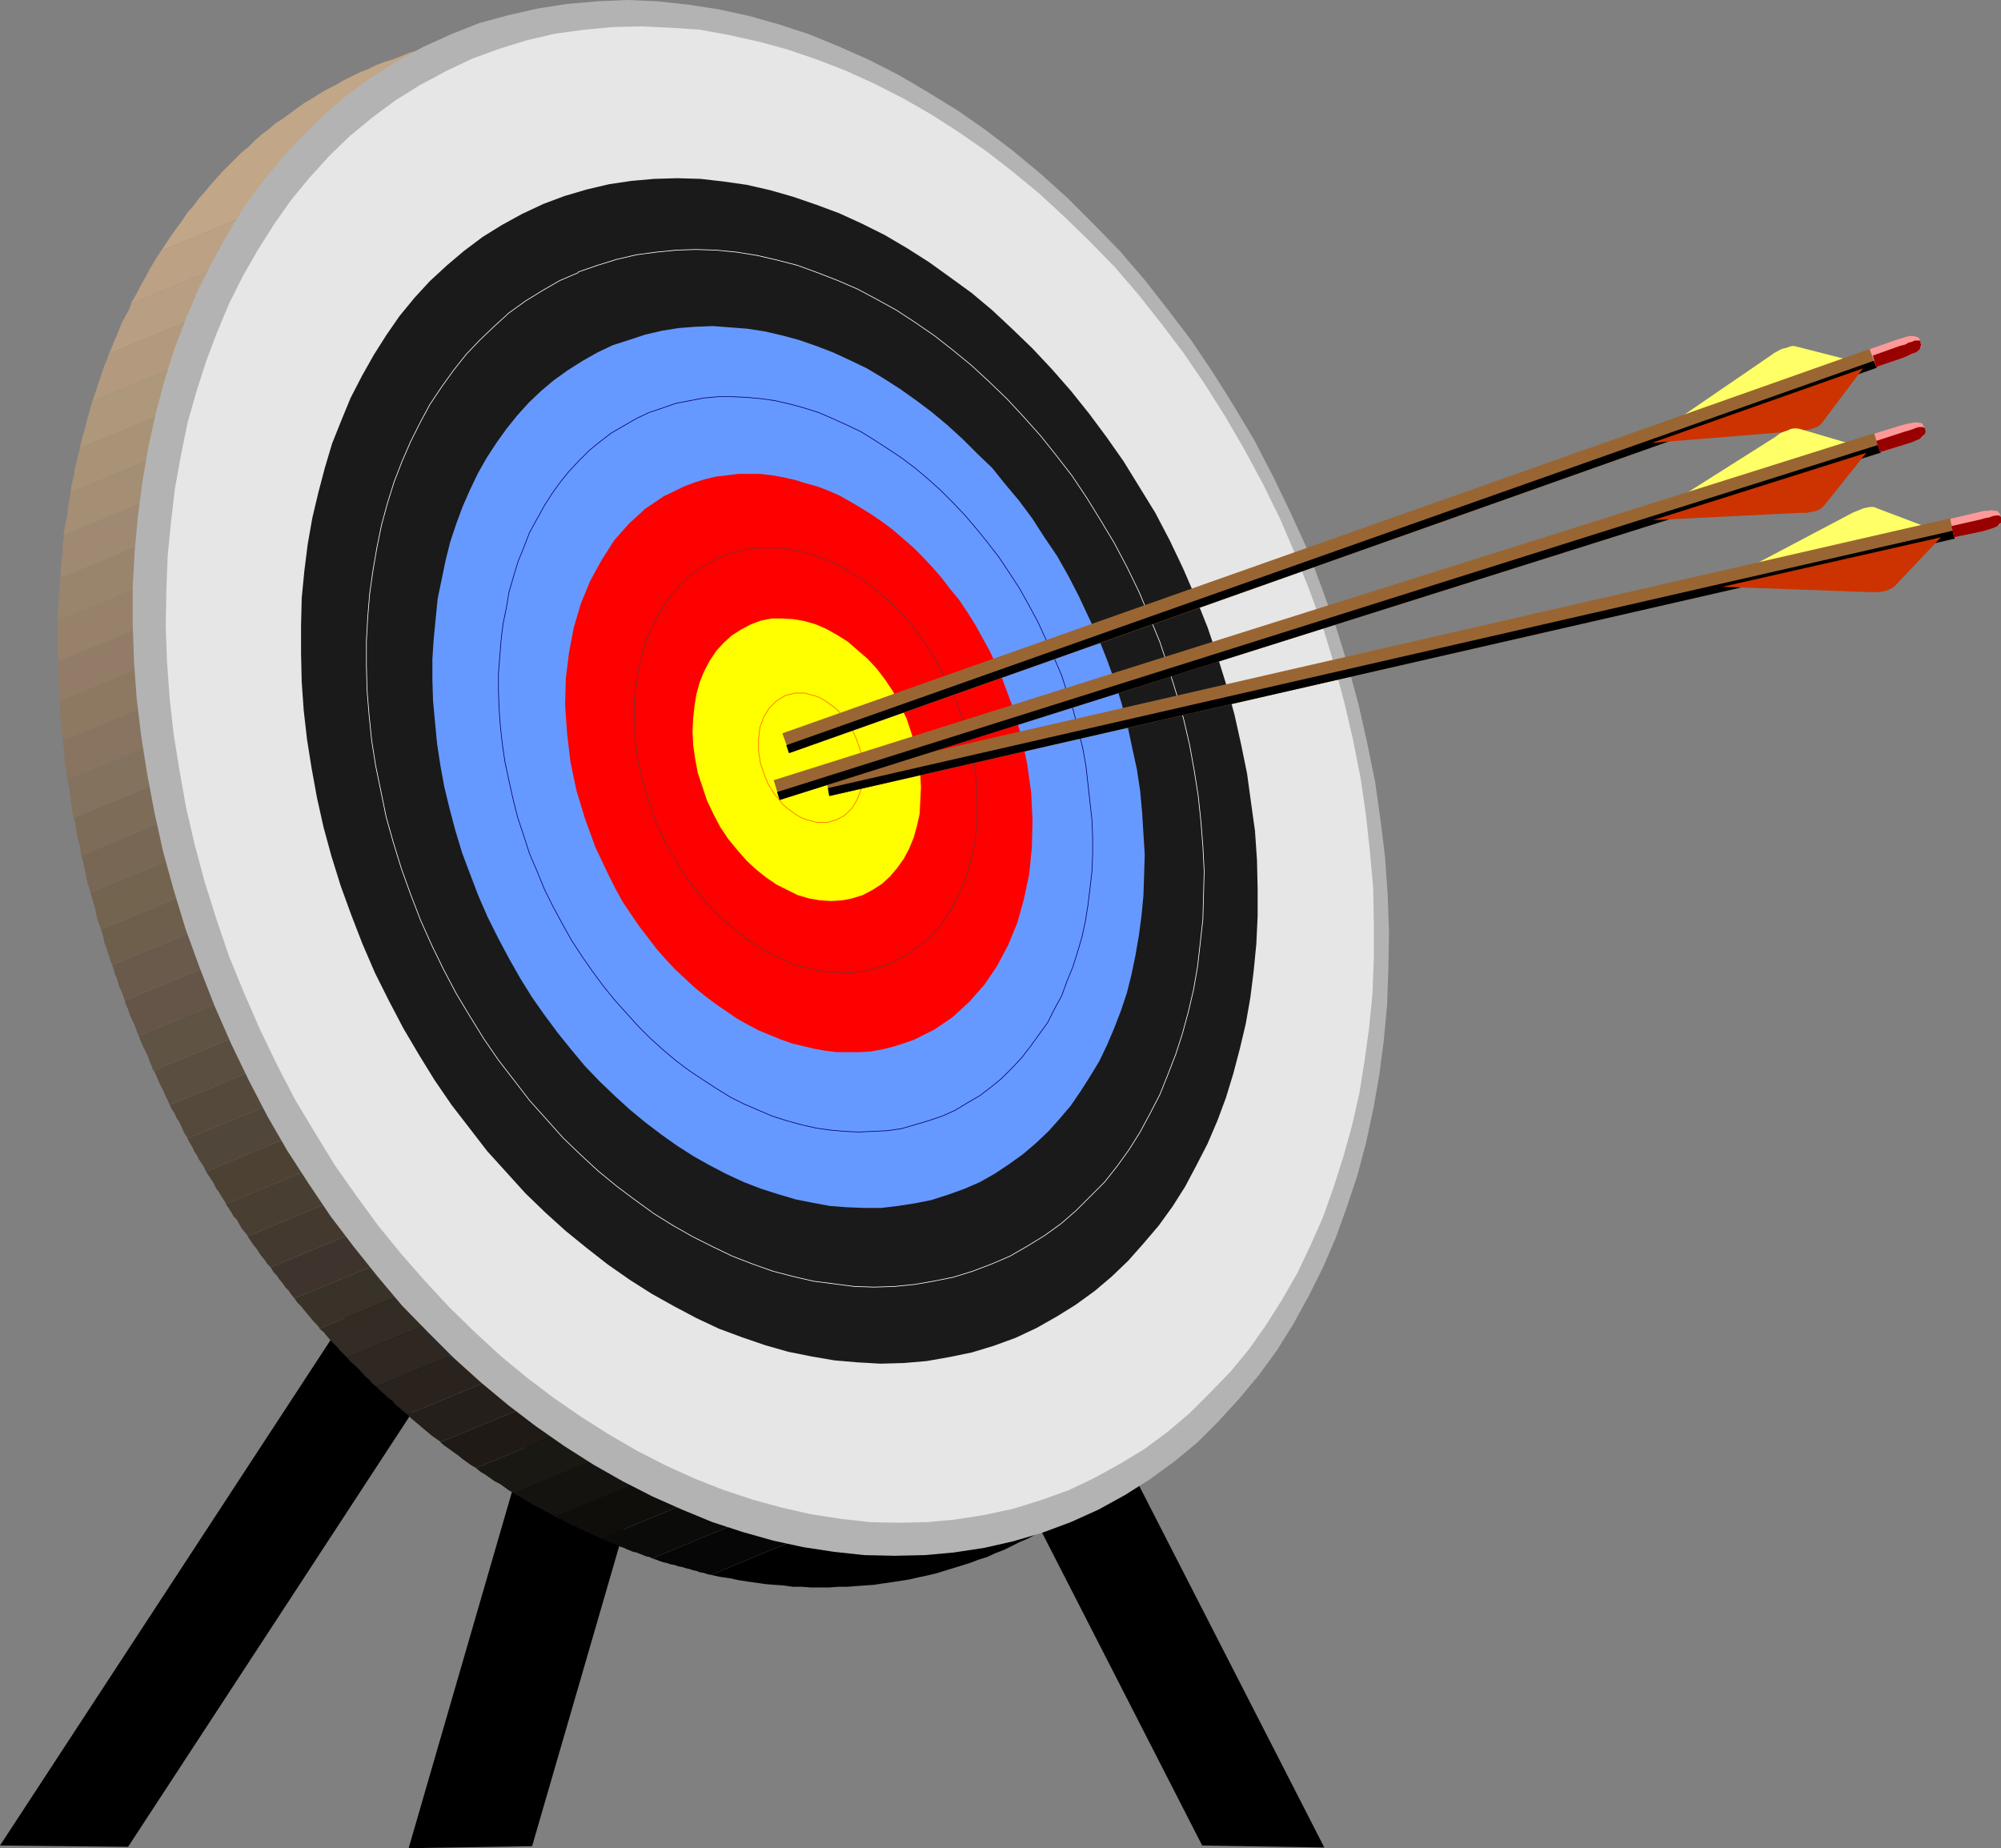 <?xml version="1.0" encoding="UTF-8" standalone="no"?>
<svg
   version="1.0"
   width="129.595mm"
   height="119.704mm"
   id="svg77"
   sodipodi:docname="On Target 06.wmf"
   xmlns:inkscape="http://www.inkscape.org/namespaces/inkscape"
   xmlns:sodipodi="http://sodipodi.sourceforge.net/DTD/sodipodi-0.dtd"
   xmlns="http://www.w3.org/2000/svg"
   xmlns:svg="http://www.w3.org/2000/svg">
  <rect width="100%" height="100%" fill="#808080" stroke="none"/>
  <sodipodi:namedview
     id="namedview77"
     pagecolor="#ffffff"
     bordercolor="#000000"
     borderopacity="0.25"
     inkscape:showpageshadow="2"
     inkscape:pageopacity="0.0"
     inkscape:pagecheckerboard="0"
     inkscape:deskcolor="#d1d1d1"
     inkscape:document-units="mm" />
  <defs
     id="defs1">
    <pattern
       id="WMFhbasepattern"
       patternUnits="userSpaceOnUse"
       width="6"
       height="6"
       x="0"
       y="0" />
  </defs>
  <path
     style="fill:#000000;fill-opacity:1;fill-rule:evenodd;stroke:none"
     d="m 236.259,280.504 -23.432,12.119 81.446,159.157 29.896,0.485 z"
     id="path1" />
  <path
     style="fill:#000000;fill-opacity:1;fill-rule:evenodd;stroke:none"
     d="m 154.651,264.023 27.795,8.079 -52.197,179.839 -30.219,0.485 z"
     id="path2" />
  <path
     style="fill:#000000;fill-opacity:1;fill-rule:evenodd;stroke:none"
     d="M 120.877,266.931 143.016,281.312 31.35,452.103 0,451.78 Z"
     id="path3" />
  <path
     style="fill:#000000;fill-opacity:1;fill-rule:evenodd;stroke:none"
     d="m 174.043,385.532 2.262,0.485 2.262,0.323 2.262,0.485 2.101,0.323 2.262,0.323 2.262,0.323 2.101,0.162 2.262,0.162 2.262,0.323 h 2.262 l 2.101,0.162 h 2.262 2.262 l 2.262,-0.162 h 2.101 l 2.101,-0.162 2.262,-0.162 2.262,-0.162 2.101,-0.323 2.262,-0.323 2.101,-0.323 2.101,-0.323 2.101,-0.485 2.262,-0.485 2.101,-0.485 2.101,-0.646 2.101,-0.646 2.101,-0.646 2.101,-0.646 2.101,-0.808 2.101,-0.646 2.101,-0.969 2.101,-0.808 1.939,-0.969 1.939,-0.969 1.939,-0.808 2.101,-1.131 1.778,-1.131 1.939,-1.131 1.939,-0.969 1.778,-1.293 1.778,-1.293 1.939,-1.131 1.616,-1.293 1.778,-1.293 1.616,-1.454 1.778,-1.293 1.778,-1.454 1.454,-1.454 1.616,-1.454 1.616,-1.454 1.454,-1.616 1.616,-1.616 1.454,-1.454 1.616,-1.777 1.293,-1.616 1.454,-1.777 1.293,-1.616 1.454,-1.777 1.293,-1.777 1.454,-1.939 1.293,-1.777 1.131,-1.777 1.293,-1.939 -122.169,50.575 z"
     id="path4" />
  <path
     style="fill:#060606;fill-opacity:1;fill-rule:evenodd;stroke:none"
     d="m 174.043,385.532 -0.808,-0.162 -0.97,-0.323 -0.97,-0.162 -0.808,-0.323 -0.808,-0.162 -0.97,-0.323 -0.808,-0.162 -0.97,-0.323 -0.97,-0.162 -0.808,-0.323 -0.97,-0.162 -0.97,-0.323 -0.808,-0.162 -0.97,-0.323 -0.808,-0.323 -0.97,-0.323 143.824,-59.462 -0.808,1.616 -0.97,1.777 -0.808,1.616 -0.97,1.454 -0.808,1.777 -0.97,1.454 -0.97,1.616 -0.97,1.616 -122.169,50.575 z"
     id="path5" />
  <path
     style="fill:#0b0b09;fill-opacity:1;fill-rule:evenodd;stroke:none"
     d="m 159.661,381.492 -0.646,-0.323 -0.808,-0.162 -0.808,-0.323 -0.808,-0.323 -0.808,-0.323 -0.808,-0.162 -0.808,-0.323 -0.808,-0.323 -0.646,-0.323 -0.97,-0.323 -0.646,-0.323 -0.808,-0.323 -0.808,-0.323 -0.808,-0.323 -0.808,-0.323 -0.646,-0.323 161.761,-67.056 -0.646,1.777 -0.646,1.454 -0.646,1.454 -0.646,1.616 -0.646,1.616 -0.808,1.454 -0.808,1.454 -0.646,1.616 z"
     id="path6" />
  <path
     style="fill:#100e0b;fill-opacity:1;fill-rule:evenodd;stroke:none"
     d="m 147.217,376.645 -0.808,-0.323 -0.646,-0.323 -0.808,-0.323 -0.485,-0.323 -0.808,-0.323 -0.646,-0.323 -0.646,-0.323 -0.808,-0.323 -0.646,-0.323 -0.808,-0.323 -0.646,-0.323 -0.646,-0.323 -0.646,-0.323 -0.646,-0.485 -0.808,-0.162 -0.808,-0.485 177.113,-73.196 -0.485,1.454 -0.485,1.454 -0.485,1.454 -0.485,1.454 -0.485,1.454 -0.485,1.454 -0.485,1.454 -0.646,1.293 -161.761,67.056 z"
     id="path7" />
  <path
     style="fill:#151310;fill-opacity:1;fill-rule:evenodd;stroke:none"
     d="m 135.905,371.313 -0.485,-0.323 -0.646,-0.323 -0.646,-0.485 -0.646,-0.162 -0.646,-0.485 -0.646,-0.323 -0.646,-0.323 -0.646,-0.323 -0.646,-0.323 -0.646,-0.485 -0.646,-0.323 -0.646,-0.323 -0.646,-0.485 -0.646,-0.323 -0.646,-0.323 -0.485,-0.485 190.203,-78.69 -0.323,1.293 -0.323,1.454 -0.323,1.454 -0.485,1.454 -0.323,1.293 -0.323,1.454 -0.485,1.454 -0.485,1.454 z"
     id="path8" />
  <path
     style="fill:#1a1813;fill-opacity:1;fill-rule:evenodd;stroke:none"
     d="m 125.725,365.496 -1.131,-0.646 -1.131,-0.808 -1.131,-0.808 -1.293,-0.646 -1.131,-0.808 -1.131,-0.808 -1.131,-0.646 -1.131,-0.969 201.838,-83.537 -0.162,1.293 -0.323,1.454 -0.323,1.293 -0.162,1.454 -0.323,1.293 -0.323,1.454 -0.323,1.293 -0.323,1.454 -190.203,78.69 v 0 z"
     id="path9" />
  <path
     style="fill:#1f1a15;fill-opacity:1;fill-rule:evenodd;stroke:none"
     d="m 116.513,359.356 -1.131,-0.646 -1.131,-0.808 -1.131,-0.808 -0.97,-0.808 -1.131,-0.808 -1.131,-0.808 -1.131,-0.808 -0.97,-0.808 212.342,-87.9 -0.485,2.747 -0.323,2.585 -0.485,2.747 -0.485,2.585 z"
     id="path10" />
  <path
     style="fill:#241f1a;fill-opacity:1;fill-rule:evenodd;stroke:none"
     d="m 107.787,352.892 -0.97,-0.646 -1.131,-0.808 -0.97,-0.808 -0.97,-0.808 -1.131,-0.969 -0.97,-0.808 -0.97,-0.808 -0.97,-0.969 221.23,-91.616 -0.162,2.747 -0.162,2.585 -0.323,2.585 -0.162,2.585 -212.342,87.9 v 0 z"
     id="path11" />
  <path
     style="fill:#29221d;fill-opacity:1;fill-rule:evenodd;stroke:none"
     d="m 99.707,346.268 -0.97,-0.808 -0.97,-0.808 -0.97,-0.808 -0.808,-0.969 -1.131,-0.808 -0.808,-0.808 -0.97,-0.808 -0.97,-0.969 229.31,-95.009 v 2.585 l -0.162,2.585 -0.162,2.424 -0.162,2.585 -221.23,91.616 z"
     id="path12" />
  <path
     style="fill:#2e2722;fill-opacity:1;fill-rule:evenodd;stroke:none"
     d="m 92.112,339.481 -0.97,-0.808 -0.808,-0.969 -0.97,-0.808 -0.808,-0.969 -0.808,-0.808 -0.97,-0.969 -0.97,-0.808 -0.808,-0.969 236.421,-97.918 0.162,2.585 v 2.424 2.585 l -0.162,2.424 z"
     id="path13" />
  <path
     style="fill:#332c24;fill-opacity:1;fill-rule:evenodd;stroke:none"
     d="m 85.002,332.372 -0.808,-0.808 -0.97,-0.969 -0.808,-0.969 -0.808,-0.808 -0.808,-0.808 -0.808,-0.969 -0.808,-0.969 -0.97,-0.808 242.885,-100.503 0.162,2.424 v 2.424 l 0.162,2.585 v 2.262 L 85.002,332.372 Z"
     id="path14" />
  <path
     style="fill:#393228;fill-opacity:1;fill-rule:evenodd;stroke:none"
     d="m 78.214,325.101 -0.646,-0.808 -0.808,-0.808 -0.808,-0.969 -0.808,-0.969 -0.808,-0.969 -0.646,-0.808 -0.97,-0.969 -0.646,-0.969 248.217,-102.765 0.323,2.424 0.162,2.262 0.162,2.424 0.162,2.585 -242.885,100.503 v 0 z"
     id="path15" />
  <path
     style="fill:#3e342d;fill-opacity:1;fill-rule:evenodd;stroke:none"
     d="m 72.074,317.829 -0.808,-0.969 -0.646,-0.969 -0.808,-0.808 -0.646,-0.969 -0.808,-0.969 -0.646,-0.969 -0.808,-0.808 -0.646,-1.131 252.904,-104.704 0.323,2.262 0.323,2.424 0.323,2.424 0.162,2.424 -248.217,102.765 z"
     id="path16" />
  <path
     style="fill:#43392f;fill-opacity:1;fill-rule:evenodd;stroke:none"
     d="m 66.256,310.235 -0.808,-0.808 -0.646,-0.969 -0.808,-0.969 -0.646,-0.969 -0.646,-0.969 -0.808,-0.969 -0.646,-0.969 -0.646,-0.969 256.944,-106.482 0.485,2.424 0.323,2.262 0.485,2.424 0.323,2.262 z"
     id="path17" />
  <path
     style="fill:#483e32;fill-opacity:1;fill-rule:evenodd;stroke:none"
     d="m 60.6,302.479 -0.646,-0.808 -0.808,-0.969 -0.646,-1.131 -0.485,-0.969 -0.808,-0.808 -0.646,-1.131 -0.646,-0.969 -0.646,-0.969 260.499,-107.774 0.485,2.262 0.485,2.262 0.485,2.262 0.323,2.424 -256.944,106.482 v 0 z"
     id="path18" />
  <path
     style="fill:#4d4134;fill-opacity:1;fill-rule:evenodd;stroke:none"
     d="m 55.267,294.562 -0.485,-0.808 -0.646,-0.969 -0.646,-1.131 -0.646,-0.808 -0.485,-1.131 -0.646,-0.969 -0.646,-0.969 -0.646,-0.969 263.246,-108.905 0.162,1.131 0.323,0.969 0.323,1.293 0.162,1.131 0.323,1.131 0.323,1.131 0.162,1.131 0.323,1.131 -260.499,107.774 v 0 z"
     id="path19" />
  <path
     style="fill:#50463a;fill-opacity:1;fill-rule:evenodd;stroke:none"
     d="m 50.419,286.806 -0.485,-1.131 -0.646,-0.969 -0.646,-0.969 -0.485,-0.969 -0.646,-0.969 -0.485,-1.131 -0.646,-0.969 -0.485,-0.969 265.185,-109.875 0.323,1.131 0.323,1.131 0.323,1.131 0.162,1.131 0.485,1.131 0.162,1.131 0.323,0.969 0.485,1.293 -263.246,108.905 z"
     id="path20" />
  <path
     style="fill:#55493c;fill-opacity:1;fill-rule:evenodd;stroke:none"
     d="m 45.894,278.565 -0.646,-0.969 -0.485,-0.969 -0.485,-1.131 -0.485,-0.969 -0.646,-0.969 -0.485,-1.131 -0.646,-0.969 -0.485,-0.969 266.801,-110.36 0.323,1.131 0.323,0.969 0.323,1.131 0.323,1.131 0.485,0.969 0.162,1.131 0.485,1.131 0.323,1.131 -265.185,109.875 v 0 z"
     id="path21" />
  <path
     style="fill:#5a4e41;fill-opacity:1;fill-rule:evenodd;stroke:none"
     d="m 41.531,270.486 -0.485,-1.131 -0.485,-0.969 -0.485,-1.131 -0.485,-0.969 -0.485,-0.969 -0.485,-1.131 -0.485,-1.131 -0.485,-0.969 267.448,-110.844 0.485,1.131 0.323,1.131 0.485,1.131 0.323,0.969 0.485,1.131 0.323,1.131 0.323,1.131 0.485,1.131 -266.801,110.36 z"
     id="path22" />
  <path
     style="fill:#5f5343;fill-opacity:1;fill-rule:evenodd;stroke:none"
     d="m 37.491,262.084 -0.323,-0.969 -0.485,-1.131 -0.323,-0.969 -0.485,-1.131 -0.485,-0.969 -0.485,-0.969 -0.485,-1.131 -0.323,-0.969 -0.162,-0.162 v 0 -0.162 0 l 267.771,-110.844 0.485,1.131 0.485,0.969 0.323,1.131 0.485,1.131 0.485,0.969 0.323,1.131 0.485,0.969 0.323,1.131 -267.448,110.844 v 0 z"
     id="path23" />
  <path
     style="fill:#645548;fill-opacity:1;fill-rule:evenodd;stroke:none"
     d="m 33.936,253.52 -0.485,-1.131 -0.323,-0.969 -0.485,-1.131 -0.485,-0.969 -0.485,-1.131 -0.323,-1.131 -0.485,-0.969 -0.323,-1.131 267.448,-110.683 0.485,0.969 0.485,0.969 0.323,1.131 0.646,0.969 0.323,1.131 0.485,0.969 0.485,0.969 0.485,1.131 v 0 0.162 0 0 z"
     id="path24" />
  <path
     style="fill:#695a4b;fill-opacity:1;fill-rule:evenodd;stroke:none"
     d="m 30.542,244.956 -0.323,-0.969 -0.485,-1.293 -0.485,-0.969 -0.323,-1.131 -0.323,-1.131 -0.485,-0.969 -0.323,-1.293 -0.323,-0.969 266.64,-110.36 0.485,0.969 0.485,0.969 0.485,1.131 0.485,1.131 0.485,0.969 0.646,1.131 0.323,0.969 0.485,1.131 -267.448,110.683 z"
     id="path25" />
  <path
     style="fill:#6e5f4d;fill-opacity:1;fill-rule:evenodd;stroke:none"
     d="m 27.472,236.231 -0.485,-1.131 -0.323,-1.131 -0.323,-0.969 -0.323,-1.131 -0.485,-1.131 -0.162,-0.969 -0.323,-1.293 -0.323,-0.969 265.024,-109.875 0.646,1.131 0.485,0.969 0.485,0.969 0.646,1.131 0.485,0.969 0.485,0.969 0.646,1.131 0.485,0.969 z"
     id="path26" />
  <path
     style="fill:#736450;fill-opacity:1;fill-rule:evenodd;stroke:none"
     d="m 24.725,227.506 -0.485,-1.293 -0.323,-0.969 -0.323,-1.131 -0.162,-1.131 -0.323,-1.131 -0.323,-1.131 -0.323,-1.131 -0.323,-1.131 263.085,-108.905 0.485,0.969 0.808,1.131 0.485,0.969 0.646,0.969 0.485,0.969 0.646,1.131 0.485,0.969 0.485,0.969 -265.024,109.875 z"
     id="path27" />
  <path
     style="fill:#786755;fill-opacity:1;fill-rule:evenodd;stroke:none"
     d="m 22.139,218.457 -0.323,-1.131 -0.323,-0.969 -0.323,-1.293 -0.162,-1.131 -0.323,-1.131 -0.162,-1.131 -0.323,-1.131 -0.323,-1.131 260.499,-107.774 0.646,0.969 0.485,0.969 0.646,0.969 0.646,0.969 0.646,0.969 0.485,1.131 0.646,0.969 0.646,0.969 L 22.139,218.457 Z"
     id="path28" />
  <path
     style="fill:#7d6c57;fill-opacity:1;fill-rule:evenodd;stroke:none"
     d="m 19.877,209.409 -0.323,-2.262 -0.646,-2.262 -0.323,-2.424 -0.485,-2.262 256.944,-106.482 0.808,0.969 0.646,0.969 0.646,0.969 0.646,0.969 0.646,1.131 0.646,0.969 0.646,0.808 0.646,1.131 z"
     id="path29" />
  <path
     style="fill:#83725d;fill-opacity:1;fill-rule:evenodd;stroke:none"
     d="m 17.938,200.199 -0.323,-2.424 -0.323,-2.262 -0.323,-2.424 -0.485,-2.262 252.904,-104.866 0.808,0.969 0.646,0.969 0.808,0.969 0.646,0.969 0.646,0.969 0.808,0.969 0.646,0.969 0.646,0.969 L 18.099,200.199 v 0 z"
     id="path30" />
  <path
     style="fill:#887460;fill-opacity:1;fill-rule:evenodd;stroke:none"
     d="m 16.483,190.827 -0.323,-2.424 -0.323,-2.424 -0.162,-2.262 -0.323,-2.424 248.217,-102.765 0.808,0.969 0.646,0.808 0.808,0.969 0.646,0.969 0.97,0.969 0.646,0.808 0.646,1.131 0.646,0.808 z"
     id="path31" />
  <path
     style="fill:#8d7962;fill-opacity:1;fill-rule:evenodd;stroke:none"
     d="m 15.352,181.294 -0.162,-2.424 -0.323,-2.424 -0.162,-2.424 -0.162,-2.424 242.885,-100.503 0.646,0.969 0.808,0.808 0.808,0.808 0.808,1.131 0.808,0.808 0.808,0.969 0.808,0.969 0.646,0.969 L 15.352,181.294 Z"
     id="path32" />
  <path
     style="fill:#927c67;fill-opacity:1;fill-rule:evenodd;stroke:none"
     d="m 14.544,171.599 -0.162,-2.424 v -2.424 l -0.162,-2.424 v -2.424 l 236.582,-98.08 0.646,0.969 0.97,0.808 0.808,0.969 0.808,0.808 0.808,0.969 0.808,0.969 0.808,0.808 0.97,0.969 z"
     id="path33" />
  <path
     style="fill:#97816a;fill-opacity:1;fill-rule:evenodd;stroke:none"
     d="m 14.221,161.742 -0.162,-2.424 v -2.424 -2.585 l 0.162,-2.424 229.31,-95.009 0.97,0.808 0.808,0.808 0.97,0.969 0.808,0.808 0.97,0.969 0.97,0.808 0.808,0.969 0.97,0.808 -236.582,98.08 v 0 z"
     id="path34" />
  <path
     style="fill:#99856c;fill-opacity:1;fill-rule:evenodd;stroke:none"
     d="m 14.221,151.886 v -2.585 l 0.162,-2.585 0.162,-2.585 0.162,-2.585 221.392,-91.616 0.808,0.808 1.131,0.808 0.808,0.969 0.97,0.808 0.97,0.808 0.97,0.969 0.808,0.808 0.97,0.969 z"
     id="path35" />
  <path
     style="fill:#9f8972;fill-opacity:1;fill-rule:evenodd;stroke:none"
     d="m 14.706,141.545 0.162,-2.585 0.323,-2.585 0.162,-2.585 0.323,-2.747 212.181,-87.738 1.131,0.808 0.97,0.808 0.97,0.808 1.131,0.808 0.97,0.969 0.97,0.808 0.97,0.808 1.131,0.808 z"
     id="path36" />
  <path
     style="fill:#a48e74;fill-opacity:1;fill-rule:evenodd;stroke:none"
     d="m 15.514,131.042 0.485,-2.585 0.485,-2.585 0.323,-2.747 0.485,-2.585 201.838,-83.699 1.131,0.808 1.131,0.808 1.131,0.808 1.131,0.646 0.97,0.969 1.131,0.808 1.131,0.808 0.97,0.808 L 15.675,131.042 v 0 z"
     id="path37" />
  <path
     style="fill:#a99376;fill-opacity:1;fill-rule:evenodd;stroke:none"
     d="m 17.291,120.539 0.162,-1.454 0.323,-1.293 0.323,-1.454 0.162,-1.293 0.323,-1.454 0.323,-1.293 0.323,-1.293 0.323,-1.293 190.365,-78.851 1.131,0.646 1.131,0.808 1.293,0.646 1.131,0.808 1.131,0.808 1.131,0.646 1.293,0.969 0.97,0.646 z"
     id="path38" />
  <path
     style="fill:#ae987b;fill-opacity:1;fill-rule:evenodd;stroke:none"
     d="m 19.554,109.552 0.323,-1.293 0.323,-1.454 0.485,-1.454 0.323,-1.293 0.323,-1.454 0.485,-1.454 0.323,-1.454 0.485,-1.454 177.113,-73.196 0.485,0.323 0.646,0.323 0.646,0.323 0.646,0.323 0.646,0.323 0.646,0.485 0.646,0.323 0.646,0.323 0.646,0.323 0.646,0.485 0.646,0.323 0.646,0.323 0.646,0.323 0.646,0.485 0.646,0.485 0.646,0.323 -190.365,78.851 v 0 z"
     id="path39" />
  <path
     style="fill:#b39a7e;fill-opacity:1;fill-rule:evenodd;stroke:none"
     d="m 22.624,98.241 0.485,-1.454 0.485,-1.454 0.485,-1.454 0.485,-1.454 0.485,-1.454 0.485,-1.454 0.646,-1.454 0.485,-1.454 161.923,-66.894 0.646,0.323 0.646,0.162 0.808,0.485 0.646,0.162 0.646,0.323 0.808,0.323 0.485,0.323 0.808,0.323 0.646,0.485 0.808,0.323 0.646,0.323 0.808,0.323 0.646,0.323 0.646,0.323 0.646,0.323 0.808,0.485 -177.113,73.196 z"
     id="path40" />
  <path
     style="fill:#b89f83;fill-opacity:1;fill-rule:evenodd;stroke:none"
     d="m 26.664,86.607 0.646,-1.454 0.646,-1.616 0.646,-1.454 0.646,-1.616 0.646,-1.616 0.808,-1.454 0.808,-1.454 0.646,-1.616 143.824,-59.462 0.646,0.323 0.97,0.162 0.646,0.323 0.808,0.323 0.808,0.162 0.808,0.323 0.808,0.323 0.808,0.323 0.808,0.323 0.808,0.323 0.808,0.323 0.646,0.323 0.808,0.162 0.808,0.323 0.808,0.323 0.808,0.485 z"
     id="path41" />
  <path
     style="fill:#bda185;fill-opacity:1;fill-rule:evenodd;stroke:none"
     d="m 31.997,74.327 0.97,-1.616 0.97,-1.777 0.808,-1.616 0.97,-1.616 0.808,-1.616 0.97,-1.616 0.97,-1.616 0.97,-1.454 122.008,-50.575 0.97,0.162 0.808,0.162 0.97,0.323 0.97,0.162 0.808,0.162 0.97,0.323 0.97,0.162 0.808,0.323 0.97,0.323 0.808,0.162 0.808,0.323 1.131,0.162 0.808,0.323 0.97,0.323 0.808,0.323 0.97,0.323 -143.824,59.462 v 0 z"
     id="path42" />
  <path
     style="fill:#c2a688;fill-opacity:1;fill-rule:evenodd;stroke:none"
     d="m 39.43,61.401 1.293,-1.939 1.293,-1.939 1.293,-1.777 1.293,-1.777 1.293,-1.939 1.454,-1.616 1.293,-1.777 1.454,-1.616 1.454,-1.777 1.454,-1.616 1.454,-1.616 1.616,-1.616 1.454,-1.454 1.616,-1.616 1.616,-1.293 1.616,-1.616 1.616,-1.454 1.778,-1.293 1.616,-1.454 1.778,-1.131 1.778,-1.293 1.778,-1.293 1.778,-1.293 1.939,-1.131 1.778,-1.131 1.939,-1.131 1.939,-0.969 1.939,-1.131 1.939,-0.969 1.939,-0.969 2.101,-0.808 1.939,-0.969 2.101,-0.808 2.101,-0.646 2.101,-0.808 1.939,-0.808 2.262,-0.646 2.101,-0.646 2.101,-0.485 2.101,-0.485 2.101,-0.485 2.262,-0.485 2.101,-0.323 2.262,-0.323 2.101,-0.323 2.101,-0.323 2.262,-0.162 2.101,-0.323 h 2.262 l 2.262,-0.162 h 2.101 2.262 2.101 2.262 l 2.101,0.162 2.262,0.162 2.262,0.162 2.262,0.323 2.262,0.323 2.262,0.323 2.101,0.323 2.262,0.323 2.262,0.485 2.101,0.485 -122.008,50.575 z"
     id="path43" />
  <path
     style="fill:#b3b3b3;fill-opacity:1;fill-rule:evenodd;stroke:none"
     d="m 110.373,8.402 6.949,-2.747 7.11,-1.939 7.11,-1.616 7.272,-1.131 7.434,-0.646 L 153.52,0 l 7.434,0.323 7.434,0.808 7.434,1.131 7.434,1.616 7.434,2.101 7.434,2.424 7.434,3.07 7.272,3.232 7.272,3.716 7.11,4.201 7.11,4.363 6.949,4.847 6.787,5.171 6.787,5.655 6.464,5.817 6.464,6.463 6.302,6.463 5.979,6.948 5.818,7.433 5.656,7.433 5.333,7.917 5.171,8.241 5.01,8.402 4.525,8.725 4.363,9.049 4.202,9.21 3.555,9.533 3.394,9.372 2.909,9.372 2.586,9.533 2.101,9.372 1.939,9.533 1.293,9.21 1.131,9.21 0.646,9.372 0.323,8.887 -0.162,9.049 -0.323,8.887 -0.808,8.725 -1.131,8.564 -1.454,8.241 -1.778,8.241 -2.101,7.917 -2.586,7.756 -2.747,7.594 -3.07,7.11 -3.555,7.11 -3.717,6.786 -4.04,6.463 -4.363,5.978 -4.848,5.817 -5.01,5.494 -5.171,5.171 -5.656,4.686 -5.979,4.363 -6.141,3.878 -6.464,3.555 -6.787,3.07 -6.949,2.585 -7.11,2.101 -7.11,1.616 -7.434,1.131 -7.11,0.646 -7.434,0.162 -7.434,-0.162 -7.434,-0.808 -7.434,-1.131 -7.434,-1.616 -7.434,-2.101 -7.434,-2.424 -7.434,-3.07 -7.272,-3.232 -7.272,-3.716 -7.11,-4.04 -7.11,-4.524 -6.949,-4.847 -6.787,-5.171 -6.787,-5.655 -6.626,-5.978 -6.302,-6.302 -6.302,-6.463 -5.979,-7.11 -5.818,-7.271 -5.656,-7.433 -5.333,-7.917 -5.333,-8.241 -4.848,-8.402 -4.525,-8.725 -4.363,-9.049 -4.04,-9.21 -3.717,-9.533 -3.394,-9.372 -2.909,-9.533 -2.586,-9.372 -2.101,-9.533 -1.778,-9.372 -1.454,-9.21 -1.131,-9.372 -0.646,-9.049 -0.323,-9.21 v -8.887 l 0.485,-8.887 0.808,-8.725 1.131,-8.564 1.454,-8.402 1.778,-8.079 2.101,-7.917 2.424,-7.756 2.909,-7.594 3.07,-7.271 3.555,-6.948 3.717,-6.786 4.04,-6.463 4.363,-5.978 4.848,-5.817 5.01,-5.494 5.171,-5.009 5.656,-4.847 5.979,-4.363 6.141,-3.878 6.464,-3.555 6.787,-3.07 z"
     id="path44" />
  <path
     style="fill:#e6e6e6;fill-opacity:1;fill-rule:evenodd;stroke:none"
     d="m 115.544,14.381 6.626,-2.424 6.787,-2.101 6.949,-1.616 7.11,-0.969 6.949,-0.646 7.11,-0.162 7.11,0.323 7.11,0.485 7.11,1.293 7.272,1.616 7.11,1.939 7.11,2.424 7.11,2.747 7.11,3.232 6.949,3.555 6.787,3.878 6.787,4.363 6.787,4.686 6.464,5.009 6.464,5.332 6.302,5.817 6.141,5.978 6.141,6.302 5.818,6.786 5.494,6.948 5.494,7.271 5.171,7.594 5.01,7.917 4.686,8.079 4.525,8.402 4.202,8.564 3.878,9.049 3.555,9.049 3.232,9.049 2.747,9.049 2.424,9.21 2.101,9.049 1.778,9.049 1.293,8.887 0.97,8.887 0.808,8.887 0.162,8.725 v 8.564 l -0.323,8.725 -0.808,8.241 -1.131,8.241 -1.293,8.079 -1.778,7.756 -2.101,7.594 -2.424,7.594 -2.586,7.271 -3.07,6.948 -3.232,6.786 -3.717,6.463 -3.878,6.14 -4.202,5.978 -4.525,5.494 -5.01,5.171 -5.01,5.009 -5.333,4.524 -5.656,4.201 -6.141,3.716 -6.141,3.393 -6.464,3.07 -6.787,2.424 -6.787,2.101 -6.787,1.454 -7.11,1.131 -6.949,0.646 -7.11,0.162 -7.11,-0.162 -7.11,-0.808 -7.272,-1.131 -7.11,-1.616 -7.11,-1.939 -7.272,-2.424 -6.949,-2.747 -7.11,-3.232 -6.949,-3.555 -6.949,-4.04 -6.626,-4.201 -6.787,-4.686 -6.626,-5.009 -6.464,-5.332 -6.302,-5.817 -6.141,-5.978 -5.979,-6.463 -5.818,-6.625 -5.656,-6.948 -5.333,-7.271 -5.333,-7.594 -4.848,-7.917 -4.848,-8.079 -4.363,-8.402 -4.202,-8.725 -3.878,-8.887 -3.717,-9.049 -3.07,-9.049 -2.909,-9.21 -2.424,-9.049 -2.101,-9.049 -1.616,-9.049 -1.454,-9.049 -0.97,-8.725 -0.646,-8.887 -0.323,-8.725 0.162,-8.725 0.323,-8.564 0.808,-8.241 0.97,-8.241 1.454,-8.079 1.616,-7.917 2.101,-7.433 2.424,-7.594 2.747,-7.271 2.909,-6.948 3.394,-6.786 3.717,-6.463 3.878,-6.14 4.202,-5.978 4.525,-5.494 4.848,-5.332 5.01,-4.847 5.494,-4.524 5.656,-4.201 5.979,-3.716 6.302,-3.393 6.464,-3.07 z"
     id="path45" />
  <path
     style="fill:#e6e6e6;fill-opacity:1;fill-rule:evenodd;stroke:none"
     d="m 122.816,29.246 6.141,-2.262 6.141,-1.939 6.302,-1.454 6.464,-0.969 6.464,-0.646 h 6.464 l 6.464,0.162 6.464,0.646 6.626,1.131 6.464,1.293 6.464,1.939 6.626,2.101 6.464,2.585 6.464,2.908 6.302,3.232 6.302,3.716 6.141,3.716 6.141,4.363 5.979,4.686 5.979,4.847 5.656,5.171 5.656,5.494 5.494,5.817 5.333,6.14 5.01,6.302 5.01,6.786 4.848,6.948 4.525,7.11 4.202,7.433 4.04,7.756 3.878,7.756 3.555,8.241 3.232,8.241 3.07,8.402 2.424,8.241 2.262,8.241 1.939,8.241 1.454,8.402 1.293,8.079 0.97,8.241 0.646,7.917 0.323,8.079 -0.162,7.917 -0.323,7.756 -0.646,7.594 -0.97,7.433 -1.293,7.433 -1.616,7.11 -1.939,6.948 -2.101,6.786 -2.424,6.625 -2.747,6.463 -3.07,6.14 -3.394,5.978 -3.555,5.655 -3.878,5.332 -4.04,5.009 -4.525,4.847 -4.525,4.524 -5.01,4.04 -5.171,3.878 -5.494,3.393 -5.656,3.07 -5.979,2.747 -6.141,2.424 -6.141,1.777 -6.302,1.454 -6.302,0.969 -6.464,0.646 h -6.464 l -6.464,-0.162 -6.626,-0.646 -6.464,-1.131 -6.626,-1.293 -6.464,-1.939 -6.464,-2.101 -6.464,-2.585 -6.464,-2.908 -6.464,-3.232 -6.141,-3.555 -6.302,-4.04 -6.141,-4.201 -5.979,-4.524 -5.818,-5.009 -5.818,-5.171 -5.494,-5.494 -5.494,-5.817 -5.333,-6.14 -5.171,-6.302 -5.01,-6.625 -4.686,-6.948 -4.525,-7.271 -4.363,-7.433 -4.04,-7.594 -3.878,-7.917 -3.555,-8.079 -3.232,-8.402 -2.909,-8.241 -2.586,-8.402 -2.262,-8.241 -1.939,-8.241 -1.454,-8.241 -1.293,-8.241 -0.97,-8.079 -0.485,-8.079 -0.323,-7.917 v -7.917 l 0.485,-7.917 0.485,-7.433 1.131,-7.594 1.293,-7.271 1.454,-7.271 1.939,-7.11 2.262,-6.625 2.424,-6.786 2.747,-6.302 3.07,-6.14 3.232,-5.978 3.555,-5.494 3.878,-5.332 4.202,-5.171 4.363,-4.847 4.686,-4.524 4.848,-4.04 5.171,-3.878 5.494,-3.393 5.656,-3.07 z"
     id="path46" />
  <path
     style="fill:none;stroke:#e6e6e6;stroke-width:0.162px;stroke-linecap:round;stroke-linejoin:round;stroke-miterlimit:4;stroke-dasharray:none;stroke-opacity:1"
     d="m 122.816,29.246 6.141,-2.262 6.141,-1.939 6.302,-1.454 6.464,-0.969 6.464,-0.646 h 6.464 l 6.464,0.162 6.464,0.646 6.626,1.131 6.464,1.293 6.464,1.939 6.626,2.101 6.464,2.585 6.464,2.908 6.302,3.232 6.302,3.716 6.141,3.716 6.141,4.363 5.979,4.686 5.979,4.847 5.656,5.171 5.656,5.494 5.494,5.817 5.333,6.14 5.01,6.302 5.01,6.786 4.848,6.948 4.525,7.11 4.202,7.433 4.04,7.756 3.878,7.756 3.555,8.241 3.232,8.241 3.07,8.402 2.424,8.241 2.262,8.241 1.939,8.241 1.454,8.402 1.293,8.079 0.97,8.241 0.646,7.917 0.323,8.079 -0.162,7.917 -0.323,7.756 -0.646,7.594 -0.97,7.433 -1.293,7.433 -1.616,7.11 -1.939,6.948 -2.101,6.786 -2.424,6.625 -2.747,6.463 -3.07,6.14 -3.394,5.978 -3.555,5.655 -3.878,5.332 -4.04,5.009 -4.525,4.847 -4.525,4.524 -5.01,4.04 -5.171,3.878 -5.494,3.393 -5.656,3.07 -5.979,2.747 -6.141,2.424 -6.141,1.777 -6.302,1.454 -6.302,0.969 -6.464,0.646 h -6.464 l -6.464,-0.162 -6.626,-0.646 -6.464,-1.131 -6.626,-1.293 -6.464,-1.939 -6.464,-2.101 -6.464,-2.585 -6.464,-2.908 -6.464,-3.232 -6.141,-3.555 -6.302,-4.04 -6.141,-4.201 -5.979,-4.524 -5.818,-5.009 -5.818,-5.171 -5.494,-5.494 -5.494,-5.817 -5.333,-6.14 -5.171,-6.302 -5.01,-6.625 -4.686,-6.948 -4.525,-7.271 -4.363,-7.433 -4.04,-7.594 -3.878,-7.917 -3.555,-8.079 -3.232,-8.402 -2.909,-8.241 -2.586,-8.402 -2.262,-8.241 -1.939,-8.241 -1.454,-8.241 -1.293,-8.241 -0.97,-8.079 -0.485,-8.079 -0.323,-7.917 v -7.917 l 0.485,-7.917 0.485,-7.433 1.131,-7.594 1.293,-7.271 1.454,-7.271 1.939,-7.11 2.262,-6.625 2.424,-6.786 2.747,-6.302 3.07,-6.14 3.232,-5.978 3.555,-5.494 3.878,-5.332 4.202,-5.171 4.363,-4.847 4.686,-4.524 4.848,-4.04 5.171,-3.878 5.494,-3.393 5.656,-3.07 5.979,-2.747 v 0"
     id="path47" />
  <path
     style="fill:#1a1a1a;fill-opacity:1;fill-rule:evenodd;stroke:none"
     d="m 132.997,49.928 5.171,-1.939 5.494,-1.616 5.494,-1.293 5.494,-0.808 5.494,-0.485 5.656,-0.162 5.656,0.162 5.656,0.646 5.656,0.808 5.656,1.293 5.656,1.616 5.656,1.939 5.656,2.101 5.656,2.585 5.494,2.747 5.494,3.232 5.333,3.393 5.171,3.716 5.333,3.878 5.01,4.201 5.01,4.686 4.848,4.686 4.848,5.171 4.525,5.171 4.525,5.655 4.202,5.655 4.202,5.978 3.878,6.302 3.878,6.302 3.555,6.786 3.232,6.786 3.07,7.11 2.909,7.271 2.424,7.11 2.262,7.271 1.939,7.11 1.616,7.271 1.454,7.11 0.97,7.11 0.97,6.948 0.485,7.11 0.162,6.948 v 6.786 l -0.323,6.786 -0.646,6.625 -0.808,6.463 -1.131,6.463 -1.454,6.14 -1.616,6.14 -1.778,5.817 -2.101,5.655 -2.424,5.655 -2.747,5.332 -2.747,5.171 -3.07,4.847 -3.394,4.686 -3.717,4.363 -3.717,4.201 -4.04,3.878 -4.202,3.555 -4.686,3.393 -4.686,2.908 -4.848,2.747 -5.171,2.424 -5.333,1.939 -5.333,1.616 -5.494,1.131 -5.494,0.969 -5.656,0.485 -5.656,0.162 -5.656,-0.323 -5.656,-0.485 -5.656,-0.969 -5.656,-1.131 -5.656,-1.616 -5.656,-1.939 -5.656,-2.101 -5.494,-2.585 -5.494,-2.908 -5.494,-3.07 -5.333,-3.393 -5.333,-3.716 -5.171,-4.04 -5.171,-4.201 -5.01,-4.524 -4.848,-4.686 -4.686,-5.171 -4.686,-5.171 -4.363,-5.655 -4.363,-5.655 -4.202,-6.14 -3.878,-6.302 -3.717,-6.302 -3.555,-6.786 -3.394,-6.786 -3.07,-7.11 -2.747,-7.11 -2.586,-7.11 -2.262,-7.271 -1.939,-7.11 -1.616,-7.271 -1.293,-7.11 -1.131,-7.11 -0.808,-7.11 -0.485,-6.948 -0.162,-6.948 v -6.786 l 0.162,-6.786 0.646,-6.625 0.808,-6.463 1.131,-6.463 1.454,-6.14 1.616,-6.14 1.778,-5.978 2.262,-5.655 2.262,-5.494 2.747,-5.332 2.909,-5.171 3.07,-4.847 3.232,-4.686 3.717,-4.524 3.717,-4.04 4.202,-3.878 4.202,-3.555 4.525,-3.393 4.686,-2.908 5.01,-2.747 5.171,-2.424 z"
     id="path48" />
  <path
     style="fill:#1a1a1a;fill-opacity:1;fill-rule:evenodd;stroke:none"
     d="m 141.561,66.571 4.686,-1.616 4.686,-1.454 4.848,-1.131 4.848,-0.646 4.848,-0.485 4.848,-0.162 5.01,0.162 5.01,0.485 5.01,0.808 4.848,1.131 5.01,1.293 4.848,1.777 5.01,1.939 4.848,2.101 4.848,2.585 4.686,2.585 4.686,3.07 4.686,3.232 4.525,3.555 4.525,3.716 4.363,4.04 4.202,4.04 4.202,4.524 4.04,4.524 3.878,4.847 3.878,5.009 3.555,5.332 3.394,5.494 3.394,5.655 3.07,5.817 2.909,5.978 2.586,6.14 2.586,6.302 2.101,6.302 1.939,6.302 1.778,6.302 1.454,6.302 1.131,6.302 0.97,6.14 0.646,6.14 0.485,6.14 0.323,6.14 -0.162,5.978 -0.162,5.817 -0.646,5.817 -0.646,5.655 -0.97,5.655 -1.293,5.494 -1.454,5.332 -1.616,5.009 -1.939,5.009 -1.939,4.847 -2.424,4.686 -2.424,4.524 -2.747,4.363 -2.909,4.04 -3.07,3.878 -3.555,3.555 -3.394,3.393 -3.717,3.232 -4.04,2.908 -4.202,2.585 -4.202,2.424 -4.525,1.939 -4.686,1.777 -4.686,1.454 -4.848,0.969 -4.686,0.808 -4.848,0.485 -5.01,0.162 -4.848,-0.162 -5.01,-0.646 -5.01,-0.646 -4.848,-1.131 -5.01,-1.293 -5.01,-1.777 -5.01,-1.939 -4.686,-2.262 -4.848,-2.424 -4.848,-2.747 -4.686,-2.908 -4.686,-3.393 -4.525,-3.393 -4.525,-3.716 -4.363,-4.04 -4.202,-4.04 -4.04,-4.524 -4.202,-4.686 -3.717,-4.847 -3.878,-5.009 -3.555,-5.171 -3.394,-5.494 -3.394,-5.655 -3.07,-5.817 -2.909,-5.978 -2.747,-6.14 -2.424,-6.302 -2.262,-6.302 -1.939,-6.302 -1.778,-6.302 -1.293,-6.302 -1.293,-6.302 -0.97,-6.14 -0.646,-6.302 -0.485,-5.978 -0.162,-6.14 v -5.978 l 0.323,-5.817 0.485,-5.817 0.808,-5.655 0.97,-5.655 1.131,-5.494 1.454,-5.332 1.616,-5.171 1.939,-5.009 2.101,-4.847 2.262,-4.524 2.424,-4.524 2.909,-4.363 2.909,-4.04 3.07,-3.878 3.394,-3.555 3.555,-3.393 3.555,-3.232 4.04,-2.908 4.202,-2.585 4.202,-2.424 4.525,-1.939 v 0 z"
     id="path49" />
  <path
     style="fill:none;stroke:#ffffff;stroke-width:0.162px;stroke-linecap:round;stroke-linejoin:round;stroke-miterlimit:4;stroke-dasharray:none;stroke-opacity:1"
     d="m 141.561,66.571 4.686,-1.616 4.686,-1.454 4.848,-1.131 4.848,-0.646 4.848,-0.485 4.848,-0.162 5.01,0.162 5.01,0.485 5.01,0.808 4.848,1.131 5.01,1.293 4.848,1.777 5.01,1.939 4.848,2.101 4.848,2.585 4.686,2.585 4.686,3.07 4.686,3.232 4.525,3.555 4.525,3.716 4.363,4.04 4.202,4.04 4.202,4.524 4.04,4.524 3.878,4.847 3.878,5.009 3.555,5.332 3.394,5.494 3.394,5.655 3.07,5.817 2.909,5.978 2.586,6.14 2.586,6.302 2.101,6.302 1.939,6.302 1.778,6.302 1.454,6.302 1.131,6.302 0.97,6.14 0.646,6.14 0.485,6.14 0.323,6.14 -0.162,5.978 -0.162,5.817 -0.646,5.817 -0.646,5.655 -0.97,5.655 -1.293,5.494 -1.454,5.332 -1.616,5.009 -1.939,5.009 -1.939,4.847 -2.424,4.686 -2.424,4.524 -2.747,4.363 -2.909,4.04 -3.07,3.878 -3.555,3.555 -3.394,3.393 -3.717,3.232 -4.04,2.908 -4.202,2.585 -4.202,2.424 -4.525,1.939 -4.686,1.777 -4.686,1.454 -4.848,0.969 -4.686,0.808 -4.848,0.485 -5.01,0.162 -4.848,-0.162 -5.01,-0.646 -5.01,-0.646 -4.848,-1.131 -5.01,-1.293 -5.01,-1.777 -5.01,-1.939 -4.686,-2.262 -4.848,-2.424 -4.848,-2.747 -4.686,-2.908 -4.686,-3.393 -4.525,-3.393 -4.525,-3.716 -4.363,-4.04 -4.202,-4.04 -4.04,-4.524 -4.202,-4.686 -3.717,-4.847 -3.878,-5.009 -3.555,-5.171 -3.394,-5.494 -3.394,-5.655 -3.07,-5.817 -2.909,-5.978 -2.747,-6.14 -2.424,-6.302 -2.262,-6.302 -1.939,-6.302 -1.778,-6.302 -1.293,-6.302 -1.293,-6.302 -0.97,-6.14 -0.646,-6.302 -0.485,-5.978 -0.162,-6.14 v -5.978 l 0.323,-5.817 0.485,-5.817 0.808,-5.655 0.97,-5.655 1.131,-5.494 1.454,-5.332 1.616,-5.171 1.939,-5.009 2.101,-4.847 2.262,-4.524 2.424,-4.524 2.909,-4.363 2.909,-4.04 3.07,-3.878 3.394,-3.555 3.555,-3.393 3.555,-3.232 4.04,-2.908 4.202,-2.585 4.202,-2.424 4.525,-1.939 v 0"
     id="path50" />
  <path
     style="fill:#6699ff;fill-opacity:1;fill-rule:evenodd;stroke:none"
     d="m 149.965,84.507 4.04,-1.293 3.878,-1.293 4.202,-0.969 4.04,-0.646 4.202,-0.323 4.202,-0.162 4.202,0.323 4.202,0.323 4.202,0.646 4.202,0.969 4.202,1.131 4.202,1.454 4.202,1.616 4.202,1.939 4.04,1.939 4.04,2.424 4.04,2.585 3.878,2.747 3.878,2.908 3.878,3.232 3.717,3.393 3.555,3.555 3.717,3.555 3.232,4.04 3.394,4.04 3.232,4.363 2.909,4.524 3.07,4.524 2.747,4.847 2.586,5.009 2.424,5.171 2.424,5.171 2.101,5.332 1.939,5.332 1.616,5.332 1.454,5.494 1.131,5.332 1.131,5.171 0.808,5.332 0.485,5.332 0.323,5.171 0.323,5.171 -0.162,5.009 -0.162,5.009 -0.485,5.009 -0.646,4.847 -0.808,4.686 -0.97,4.686 -1.131,4.524 -1.454,4.363 -1.616,4.201 -1.778,4.201 -1.939,4.04 -2.262,3.716 -2.262,3.555 -2.424,3.555 -2.747,3.232 -2.747,3.07 -3.07,2.908 -3.232,2.747 -3.394,2.424 -3.394,2.262 -3.717,2.101 -3.717,1.616 -4.04,1.454 -4.04,1.293 -4.04,0.808 -4.202,0.646 -4.04,0.485 h -4.202 l -4.202,-0.162 -4.202,-0.323 -4.363,-0.808 -4.04,-0.808 -4.363,-1.293 -4.04,-1.293 -4.202,-1.616 -4.202,-1.939 -4.04,-2.101 -4.04,-2.262 -4.04,-2.585 -3.878,-2.747 -4.04,-3.07 -3.717,-3.07 -3.717,-3.393 -3.717,-3.555 -3.555,-3.716 -3.232,-3.878 -3.394,-4.201 -3.232,-4.363 -3.07,-4.363 -2.909,-4.686 -2.747,-4.847 -2.586,-4.847 -2.586,-5.171 -2.262,-5.171 -2.101,-5.494 -1.939,-5.171 -1.616,-5.332 -1.454,-5.494 -1.293,-5.332 -0.97,-5.332 -0.808,-5.332 -0.485,-5.171 -0.485,-5.171 -0.162,-5.171 v -5.171 l 0.323,-4.847 0.485,-5.009 0.485,-4.847 0.97,-4.686 0.97,-4.686 1.131,-4.524 1.454,-4.363 1.616,-4.363 1.778,-4.04 1.939,-4.04 2.101,-3.716 2.424,-3.716 2.424,-3.393 2.586,-3.232 2.909,-3.232 3.07,-2.908 3.07,-2.585 3.394,-2.424 3.555,-2.262 3.717,-2.101 z"
     id="path51" />
  <path
     style="fill:#6699ff;fill-opacity:1;fill-rule:evenodd;stroke:none"
     d="m 158.853,100.988 3.394,-1.131 3.232,-1.131 3.394,-0.646 3.394,-0.646 3.555,-0.323 h 3.394 l 3.555,0.162 3.555,0.323 3.394,0.485 3.555,0.808 3.555,0.969 3.555,1.131 3.394,1.454 3.555,1.616 3.394,1.616 3.394,2.101 3.232,2.101 3.394,2.262 3.232,2.424 3.07,2.585 3.232,2.908 2.909,2.908 3.07,3.232 2.747,3.232 2.747,3.393 2.747,3.555 2.586,3.878 2.424,3.716 2.262,4.04 2.262,4.201 1.939,4.201 1.939,4.363 1.939,4.524 1.454,4.524 1.454,4.201 1.131,4.524 1.131,4.524 0.808,4.524 0.485,4.363 0.485,4.363 0.485,4.363 0.162,4.201 v 4.363 l -0.162,4.04 -0.485,4.201 -0.485,4.04 -0.646,4.04 -0.808,3.716 -1.131,3.878 -1.131,3.555 -1.454,3.555 -1.293,3.555 -1.778,3.232 -1.616,3.232 -2.101,2.908 -2.101,2.908 -2.101,2.747 -2.424,2.585 -2.586,2.585 -2.586,2.101 -2.747,2.101 -3.07,1.777 -2.909,1.777 -3.232,1.454 -3.394,1.131 -3.232,0.969 -3.394,0.969 -3.394,0.485 -3.555,0.162 -3.394,0.162 -3.555,-0.162 -3.555,-0.323 -3.394,-0.485 -3.555,-0.808 -3.555,-0.969 -3.555,-1.131 -3.394,-1.454 -3.394,-1.454 -3.555,-1.777 -3.394,-2.101 -3.232,-2.101 -3.394,-2.262 -3.232,-2.424 -3.07,-2.585 -3.232,-2.908 -2.909,-2.908 -2.909,-3.232 -2.909,-3.232 -2.747,-3.393 -2.747,-3.716 -2.586,-3.716 -2.424,-3.716 -2.262,-4.04 -2.262,-4.201 -2.101,-4.201 -1.778,-4.363 -1.939,-4.524 -1.454,-4.524 -1.454,-4.363 -1.131,-4.524 -0.97,-4.363 -0.97,-4.524 -0.646,-4.363 -0.485,-4.363 -0.323,-4.363 -0.162,-4.363 v -4.201 l 0.323,-4.201 0.323,-4.04 0.485,-4.04 0.808,-3.878 0.646,-3.878 1.131,-3.878 1.131,-3.716 1.454,-3.555 1.293,-3.393 1.778,-3.232 1.778,-3.232 1.939,-3.07 2.101,-2.908 2.101,-2.585 2.424,-2.585 2.586,-2.585 2.586,-2.101 2.747,-2.101 3.07,-1.777 3.07,-1.777 3.07,-1.454 z"
     id="path52" />
  <path
     style="fill:none;stroke:#000066;stroke-width:0.162px;stroke-linecap:round;stroke-linejoin:round;stroke-miterlimit:4;stroke-dasharray:none;stroke-opacity:1"
     d="m 158.853,100.988 3.394,-1.131 3.232,-1.131 3.394,-0.646 3.394,-0.646 3.555,-0.323 h 3.394 l 3.555,0.162 3.555,0.323 3.394,0.485 3.555,0.808 3.555,0.969 3.555,1.131 3.394,1.454 3.555,1.616 3.394,1.616 3.394,2.101 3.232,2.101 3.394,2.262 3.232,2.424 3.07,2.585 3.232,2.908 2.909,2.908 3.07,3.232 2.747,3.232 2.747,3.393 2.747,3.555 2.586,3.878 2.424,3.716 2.262,4.04 2.262,4.201 1.939,4.201 1.939,4.363 1.939,4.524 1.454,4.524 1.454,4.201 1.131,4.524 1.131,4.524 0.808,4.524 0.485,4.363 0.485,4.363 0.485,4.363 0.162,4.201 v 4.363 l -0.162,4.04 -0.485,4.201 -0.485,4.04 -0.646,4.04 -0.808,3.716 -1.131,3.878 -1.131,3.555 -1.454,3.555 -1.293,3.555 -1.778,3.232 -1.616,3.232 -2.101,2.908 -2.101,2.908 -2.101,2.747 -2.424,2.585 -2.586,2.585 -2.586,2.101 -2.747,2.101 -3.07,1.777 -2.909,1.777 -3.232,1.454 -3.394,1.131 -3.232,0.969 -3.394,0.969 -3.394,0.485 -3.555,0.162 -3.394,0.162 -3.555,-0.162 -3.555,-0.323 -3.394,-0.485 -3.555,-0.808 -3.555,-0.969 -3.555,-1.131 -3.394,-1.454 -3.394,-1.454 -3.555,-1.777 -3.394,-2.101 -3.232,-2.101 -3.394,-2.262 -3.232,-2.424 -3.07,-2.585 -3.232,-2.908 -2.909,-2.908 -2.909,-3.232 -2.909,-3.232 -2.747,-3.393 -2.747,-3.716 -2.586,-3.716 -2.424,-3.716 -2.262,-4.04 -2.262,-4.201 -2.101,-4.201 -1.778,-4.363 -1.939,-4.524 -1.454,-4.524 -1.454,-4.363 -1.131,-4.524 -0.97,-4.363 -0.97,-4.524 -0.646,-4.363 -0.485,-4.363 -0.323,-4.363 -0.162,-4.363 v -4.201 l 0.323,-4.201 0.323,-4.04 0.485,-4.04 0.808,-3.878 0.646,-3.878 1.131,-3.878 1.131,-3.716 1.454,-3.555 1.293,-3.393 1.778,-3.232 1.778,-3.232 1.939,-3.07 2.101,-2.908 2.101,-2.585 2.424,-2.585 2.586,-2.585 2.586,-2.101 2.747,-2.101 3.07,-1.777 3.07,-1.777 3.07,-1.454 v 0"
     id="path53" />
  <path
     style="fill:#ff0000;fill-opacity:1;fill-rule:evenodd;stroke:none"
     d="m 167.417,119.085 2.586,-0.969 2.586,-0.808 2.747,-0.646 2.747,-0.323 2.586,-0.323 h 2.747 2.747 l 2.747,0.323 2.747,0.485 2.909,0.646 2.586,0.808 2.909,0.808 2.586,0.969 2.909,1.293 2.586,1.454 2.747,1.616 2.586,1.616 2.586,1.777 2.586,1.939 2.424,2.101 2.586,2.262 2.262,2.262 2.262,2.424 2.262,2.585 2.101,2.747 2.262,2.747 1.939,2.908 1.939,3.07 1.778,3.232 1.778,3.232 1.616,3.393 1.454,3.393 2.586,6.948 2.101,7.11 1.454,6.948 0.97,6.948 0.323,6.786 -0.162,6.625 -0.646,6.463 -1.293,6.14 -1.616,5.817 -2.262,5.494 -2.747,5.171 -3.07,4.524 -3.717,4.201 -4.04,3.716 -4.525,3.07 -4.848,2.424 -2.747,0.969 -2.586,0.808 -2.586,0.646 -2.747,0.485 -2.747,0.162 h -2.747 -2.747 l -2.747,-0.323 -2.747,-0.485 -2.747,-0.646 -2.747,-0.646 -2.747,-0.969 -2.747,-1.131 -2.747,-1.131 -2.747,-1.454 -2.586,-1.454 -2.586,-1.777 -2.586,-1.777 -2.586,-1.939 -2.586,-2.101 -2.424,-2.262 -2.424,-2.262 -2.262,-2.424 -2.262,-2.585 -2.101,-2.747 -2.101,-2.747 -2.101,-3.07 -1.939,-2.908 -1.778,-3.232 -1.616,-3.232 -1.616,-3.393 -1.616,-3.393 -2.586,-7.11 -2.101,-6.948 -1.454,-6.948 -0.808,-6.948 -0.485,-6.786 0.162,-6.625 0.808,-6.463 1.131,-5.978 1.778,-5.978 2.262,-5.494 2.747,-5.009 3.07,-4.847 3.555,-4.04 4.04,-3.716 4.525,-3.07 5.01,-2.424 z"
     id="path54" />
  <path
     style="fill:#ff0000;fill-opacity:1;fill-rule:evenodd;stroke:none"
     d="m 176.467,136.374 1.939,-0.808 1.939,-0.485 1.939,-0.485 1.939,-0.323 2.101,-0.162 h 1.939 1.939 l 2.101,0.162 2.101,0.485 2.101,0.323 1.939,0.646 2.101,0.646 1.939,0.808 2.101,0.808 1.939,1.131 1.939,1.131 1.939,1.131 1.778,1.293 1.939,1.454 1.778,1.616 1.778,1.454 1.939,1.777 1.616,1.777 1.616,1.939 1.616,1.939 1.454,2.262 1.616,2.101 1.293,2.262 1.293,2.262 1.293,2.424 1.293,2.424 1.131,2.585 1.778,5.171 1.616,5.009 1.131,5.171 0.646,5.171 0.162,5.009 v 4.847 l -0.485,4.524 -0.97,4.686 -1.293,4.201 -1.616,4.04 -1.939,3.716 -2.262,3.555 -2.747,3.07 -2.909,2.585 -3.394,2.262 -3.717,1.939 -1.778,0.646 -1.939,0.485 -1.939,0.646 -2.101,0.162 -1.939,0.323 h -1.939 l -2.101,-0.162 -1.939,-0.162 -2.101,-0.323 -2.101,-0.485 -1.939,-0.485 -2.101,-0.646 -1.939,-0.808 -2.101,-0.969 -1.939,-0.969 -1.939,-1.293 -1.939,-1.131 -1.778,-1.293 -1.939,-1.454 -1.778,-1.616 -1.939,-1.454 -1.778,-1.777 -1.616,-1.777 -1.616,-1.939 -1.616,-1.939 -1.616,-2.262 -1.454,-1.939 -1.293,-2.262 -1.293,-2.262 -1.454,-2.424 -1.131,-2.424 -1.131,-2.585 -1.778,-5.171 -1.616,-5.171 -1.131,-5.171 -0.646,-5.009 -0.162,-5.009 v -4.847 l 0.646,-4.847 0.808,-4.363 1.131,-4.363 1.778,-4.04 1.939,-3.716 2.262,-3.393 2.747,-3.07 2.909,-2.747 3.394,-2.262 3.555,-1.777 z"
     id="path55" />
  <path
     style="fill:none;stroke:#663333;stroke-width:0.162px;stroke-linecap:round;stroke-linejoin:round;stroke-miterlimit:4;stroke-dasharray:none;stroke-opacity:1"
     d="m 176.467,136.374 1.939,-0.808 1.939,-0.485 1.939,-0.485 1.939,-0.323 2.101,-0.162 h 1.939 1.939 l 2.101,0.162 2.101,0.485 2.101,0.323 1.939,0.646 2.101,0.646 1.939,0.808 2.101,0.808 1.939,1.131 1.939,1.131 1.939,1.131 1.778,1.293 1.939,1.454 1.778,1.616 1.778,1.454 1.939,1.777 1.616,1.777 1.616,1.939 1.616,1.939 1.454,2.262 1.616,2.101 1.293,2.262 1.293,2.262 1.293,2.424 1.293,2.424 1.131,2.585 1.778,5.171 1.616,5.009 1.131,5.171 0.646,5.171 0.162,5.009 v 4.847 l -0.485,4.524 -0.97,4.686 -1.293,4.201 -1.616,4.04 -1.939,3.716 -2.262,3.555 -2.747,3.07 -2.909,2.585 -3.394,2.262 -3.717,1.939 -1.778,0.646 -1.939,0.485 -1.939,0.646 -2.101,0.162 -1.939,0.323 h -1.939 l -2.101,-0.162 -1.939,-0.162 -2.101,-0.323 -2.101,-0.485 -1.939,-0.485 -2.101,-0.646 -1.939,-0.808 -2.101,-0.969 -1.939,-0.969 -1.939,-1.293 -1.939,-1.131 -1.778,-1.293 -1.939,-1.454 -1.778,-1.616 -1.939,-1.454 -1.778,-1.777 -1.616,-1.777 -1.616,-1.939 -1.616,-1.939 -1.616,-2.262 -1.454,-1.939 -1.293,-2.262 -1.293,-2.262 -1.454,-2.424 -1.131,-2.424 -1.131,-2.585 -1.778,-5.171 -1.616,-5.171 -1.131,-5.171 -0.646,-5.009 -0.162,-5.009 v -4.847 l 0.646,-4.847 0.808,-4.363 1.131,-4.363 1.778,-4.04 1.939,-3.716 2.262,-3.393 2.747,-3.07 2.909,-2.747 3.394,-2.262 3.555,-1.777 v 0"
     id="path56" />
  <path
     style="fill:#ffff00;fill-opacity:1;fill-rule:evenodd;stroke:none"
     d="m 183.739,152.855 2.586,-0.969 2.586,-0.485 h 2.586 l 2.747,0.162 2.747,0.485 2.747,0.808 2.586,1.131 2.586,1.454 2.586,1.616 2.424,2.101 2.424,2.101 2.262,2.424 2.101,2.747 1.939,2.908 1.616,3.232 1.616,3.232 1.131,3.393 1.131,3.555 0.646,3.393 0.485,3.393 0.162,3.232 -0.162,3.232 -0.162,3.232 -0.646,2.908 -0.808,2.908 -1.131,2.747 -1.293,2.424 -1.616,2.262 -1.778,2.101 -1.939,1.777 -2.262,1.454 -2.424,1.293 -2.586,0.808 -2.424,0.485 -2.747,0.162 -2.747,-0.162 -2.747,-0.485 -2.747,-0.808 -2.586,-1.293 -2.586,-1.293 -2.586,-1.777 -2.424,-1.939 -2.262,-2.101 -2.262,-2.585 -2.262,-2.747 -1.939,-2.908 -1.616,-3.07 -1.616,-3.393 -1.131,-3.393 -1.131,-3.393 -0.646,-3.393 -0.485,-3.393 -0.162,-3.393 0.162,-3.232 0.323,-3.07 0.485,-2.908 0.808,-2.908 1.131,-2.747 1.293,-2.424 1.616,-2.424 1.778,-1.939 1.939,-1.777 2.262,-1.454 2.424,-1.293 z"
     id="path57" />
  <path
     style="fill:#ffff00;fill-opacity:1;fill-rule:evenodd;stroke:none"
     d="m 192.142,170.306 1.131,-0.323 1.293,-0.323 h 1.131 1.293 l 1.131,0.323 1.293,0.323 1.293,0.485 1.131,0.646 1.131,0.808 1.131,0.808 1.131,0.969 0.97,1.293 1.131,1.293 0.808,1.293 0.808,1.454 0.646,1.454 1.131,3.232 0.485,3.07 v 2.908 l -0.323,2.908 -0.97,2.585 -1.293,2.262 -1.778,1.777 -2.101,1.131 -1.131,0.323 -1.131,0.323 h -1.293 -1.293 l -1.131,-0.323 -1.293,-0.323 -1.293,-0.485 -1.131,-0.646 -1.131,-0.808 -1.131,-0.808 -1.131,-0.969 -0.97,-1.293 -1.131,-1.293 -0.808,-1.293 -0.808,-1.293 -0.646,-1.616 -1.131,-3.232 -0.485,-3.07 v -2.908 l 0.323,-2.908 0.97,-2.585 1.293,-2.101 1.778,-1.777 2.101,-1.293 z"
     id="path58" />
  <path
     style="fill:none;stroke:#ff6600;stroke-width:0.162px;stroke-linecap:round;stroke-linejoin:round;stroke-miterlimit:4;stroke-dasharray:none;stroke-opacity:1"
     d="m 192.142,170.306 1.131,-0.323 1.293,-0.323 h 1.131 1.293 l 1.131,0.323 1.293,0.323 1.293,0.485 1.131,0.646 1.131,0.808 1.131,0.808 1.131,0.969 0.97,1.293 1.131,1.293 0.808,1.293 0.808,1.454 0.646,1.454 1.131,3.232 0.485,3.07 v 2.908 l -0.323,2.908 -0.97,2.585 -1.293,2.262 -1.778,1.777 -2.101,1.131 -1.131,0.323 -1.131,0.323 h -1.293 -1.293 l -1.131,-0.323 -1.293,-0.323 -1.293,-0.485 -1.131,-0.646 -1.131,-0.808 -1.131,-0.808 -1.131,-0.969 -0.97,-1.293 -1.131,-1.293 -0.808,-1.293 -0.808,-1.293 -0.646,-1.616 -1.131,-3.232 -0.485,-3.07 v -2.908 l 0.323,-2.908 0.97,-2.585 1.293,-2.101 1.778,-1.777 2.101,-1.293 v 0"
     id="path59" />
  <path
     style="fill:#ffff66;fill-opacity:1;fill-rule:evenodd;stroke:none"
     d="m 421.291,142.514 53.49,-12.28 -15.352,-5.817 -0.808,-0.323 h -0.808 l -0.808,0.162 -0.808,0.162 -0.808,0.323 -0.808,0.323 -0.808,0.323 -0.646,0.323 -31.835,16.804 z"
     id="path60" />
  <path
     style="fill:#996633;fill-opacity:1;fill-rule:evenodd;stroke:none"
     d="m 478.497,131.85 -275.366,63.017 -1.131,-4.847 275.528,-63.178 0.97,5.009 z"
     id="path61" />
  <path
     style="fill:#000000;fill-opacity:1;fill-rule:evenodd;stroke:none"
     d="m 478.497,131.85 -275.528,63.017 -0.323,-1.939 275.366,-63.017 0.485,1.939 z"
     id="path62" />
  <path
     style="fill:#ff9999;fill-opacity:1;fill-rule:evenodd;stroke:none"
     d="m 477.366,127.002 6.949,-1.616 1.293,-0.323 h 0.97 l 0.808,-0.162 0.808,0.162 h 0.646 l 0.323,0.323 0.323,0.323 0.162,0.485 0.162,0.646 v 0.646 0.323 l -0.323,0.485 -0.485,0.485 -0.646,0.323 -0.97,0.323 -0.97,0.323 -1.131,0.323 -6.949,1.454 -0.97,-4.524 z"
     id="path63" />
  <path
     style="fill:#990000;fill-opacity:1;fill-rule:evenodd;stroke:none"
     d="m 477.689,128.78 7.11,-1.616 1.131,-0.323 0.97,-0.162 0.808,-0.323 0.808,-0.162 h 0.485 0.323 l 0.323,0.162 0.162,0.323 v 0.162 0.646 0.485 l -0.485,0.323 -0.323,0.485 -0.646,0.323 -0.97,0.323 -0.97,0.323 -1.131,0.323 -6.949,1.454 -0.646,-2.747 z"
     id="path64" />
  <path
     style="fill:#cc3300;fill-opacity:1;fill-rule:evenodd;stroke:none"
     d="m 421.614,143.645 53.49,-12.119 -11.312,11.957 -0.646,0.485 -0.646,0.323 -0.808,0.323 -0.808,0.162 -0.97,0.162 h -0.808 -0.808 -0.808 l -35.875,-1.293 z"
     id="path65" />
  <path
     style="fill:#ffff66;fill-opacity:1;fill-rule:evenodd;stroke:none"
     d="m 403.838,107.29 51.712,-18.42 -15.837,-4.04 -0.808,-0.162 -0.808,0.162 -0.808,0.323 -0.808,0.162 -0.808,0.323 -0.808,0.485 -0.646,0.323 -0.646,0.485 -29.734,20.359 z"
     id="path66" />
  <path
     style="fill:#996633;fill-opacity:1;fill-rule:evenodd;stroke:none"
     d="m 459.59,90 -266.317,94.363 -1.778,-4.847 266.478,-94.202 z"
     id="path67" />
  <path
     style="fill:#000000;fill-opacity:1;fill-rule:evenodd;stroke:none"
     d="m 459.428,90 -266.317,94.363 -0.646,-1.939 266.478,-94.202 0.485,1.777 z"
     id="path68" />
  <path
     style="fill:#ff9999;fill-opacity:1;fill-rule:evenodd;stroke:none"
     d="m 457.651,85.476 6.949,-2.424 1.131,-0.323 0.97,-0.323 0.808,-0.162 h 0.808 l 0.646,0.162 0.485,0.162 0.323,0.162 0.162,0.485 0.162,0.646 0.162,0.646 v 0.485 l -0.323,0.323 -0.323,0.485 -0.646,0.485 -0.808,0.323 -1.131,0.485 -1.131,0.485 -6.626,2.262 -1.616,-4.363 z"
     id="path69" />
  <path
     style="fill:#990000;fill-opacity:1;fill-rule:evenodd;stroke:none"
     d="m 458.297,87.092 6.787,-2.424 1.293,-0.323 0.808,-0.485 0.808,-0.162 0.646,-0.323 h 0.646 0.323 0.323 l 0.162,0.323 v 0.162 l 0.162,0.646 -0.162,0.485 -0.162,0.485 -0.323,0.323 -0.646,0.485 -0.97,0.323 -0.97,0.485 -1.131,0.485 -6.626,2.262 -0.808,-2.747 v 0 z"
     id="path70" />
  <path
     style="fill:#cc3300;fill-opacity:1;fill-rule:evenodd;stroke:none"
     d="m 404.323,108.421 51.712,-18.259 -9.858,13.088 -0.485,0.646 -0.646,0.485 -0.808,0.323 -0.808,0.323 -0.808,0.162 -0.808,0.162 -0.97,0.162 h -0.808 l -35.714,2.908 z"
     id="path71" />
  <path
     style="fill:#ffff66;fill-opacity:1;fill-rule:evenodd;stroke:none"
     d="m 404.161,126.195 52.358,-16.481 -15.837,-4.686 -0.808,-0.162 h -0.808 l -0.808,0.162 -0.646,0.323 -0.97,0.323 -0.808,0.323 -0.646,0.485 -0.646,0.485 z"
     id="path72" />
  <path
     style="fill:#996633;fill-opacity:1;fill-rule:evenodd;stroke:none"
     d="m 460.398,110.844 -269.548,84.991 -1.454,-4.847 269.548,-84.991 z"
     id="path73" />
  <path
     style="fill:#000000;fill-opacity:1;fill-rule:evenodd;stroke:none"
     d="m 460.236,110.844 -269.387,84.991 -0.646,-1.939 269.548,-84.991 0.646,1.939 v 0 z"
     id="path74" />
  <path
     style="fill:#ff9999;fill-opacity:1;fill-rule:evenodd;stroke:none"
     d="m 458.782,106.159 6.787,-2.101 1.293,-0.323 0.97,-0.162 0.808,-0.162 h 0.808 l 0.646,0.162 h 0.323 l 0.323,0.485 0.162,0.323 0.323,0.808 0.162,0.485 -0.162,0.485 -0.323,0.323 -0.323,0.485 -0.646,0.485 -0.808,0.323 -1.131,0.323 -0.97,0.485 -6.787,2.101 z"
     id="path75" />
  <path
     style="fill:#990000;fill-opacity:1;fill-rule:evenodd;stroke:none"
     d="m 459.267,107.936 6.949,-2.262 1.131,-0.323 0.97,-0.323 0.808,-0.323 0.646,-0.162 h 0.646 0.323 l 0.162,0.162 0.323,0.162 v 0.323 l 0.162,0.485 -0.162,0.485 -0.323,0.323 -0.485,0.485 -0.485,0.485 -0.808,0.323 -1.131,0.485 -0.97,0.323 -6.787,2.101 z"
     id="path76" />
  <path
     style="fill:#cc3300;fill-opacity:1;fill-rule:evenodd;stroke:none"
     d="m 404.646,127.326 52.197,-16.481 -10.342,12.926 -0.485,0.485 -0.646,0.485 -0.808,0.323 -0.808,0.162 -0.808,0.162 -0.808,0.162 h -0.97 -0.808 l -35.714,1.777 z"
     id="path77" />
</svg>
